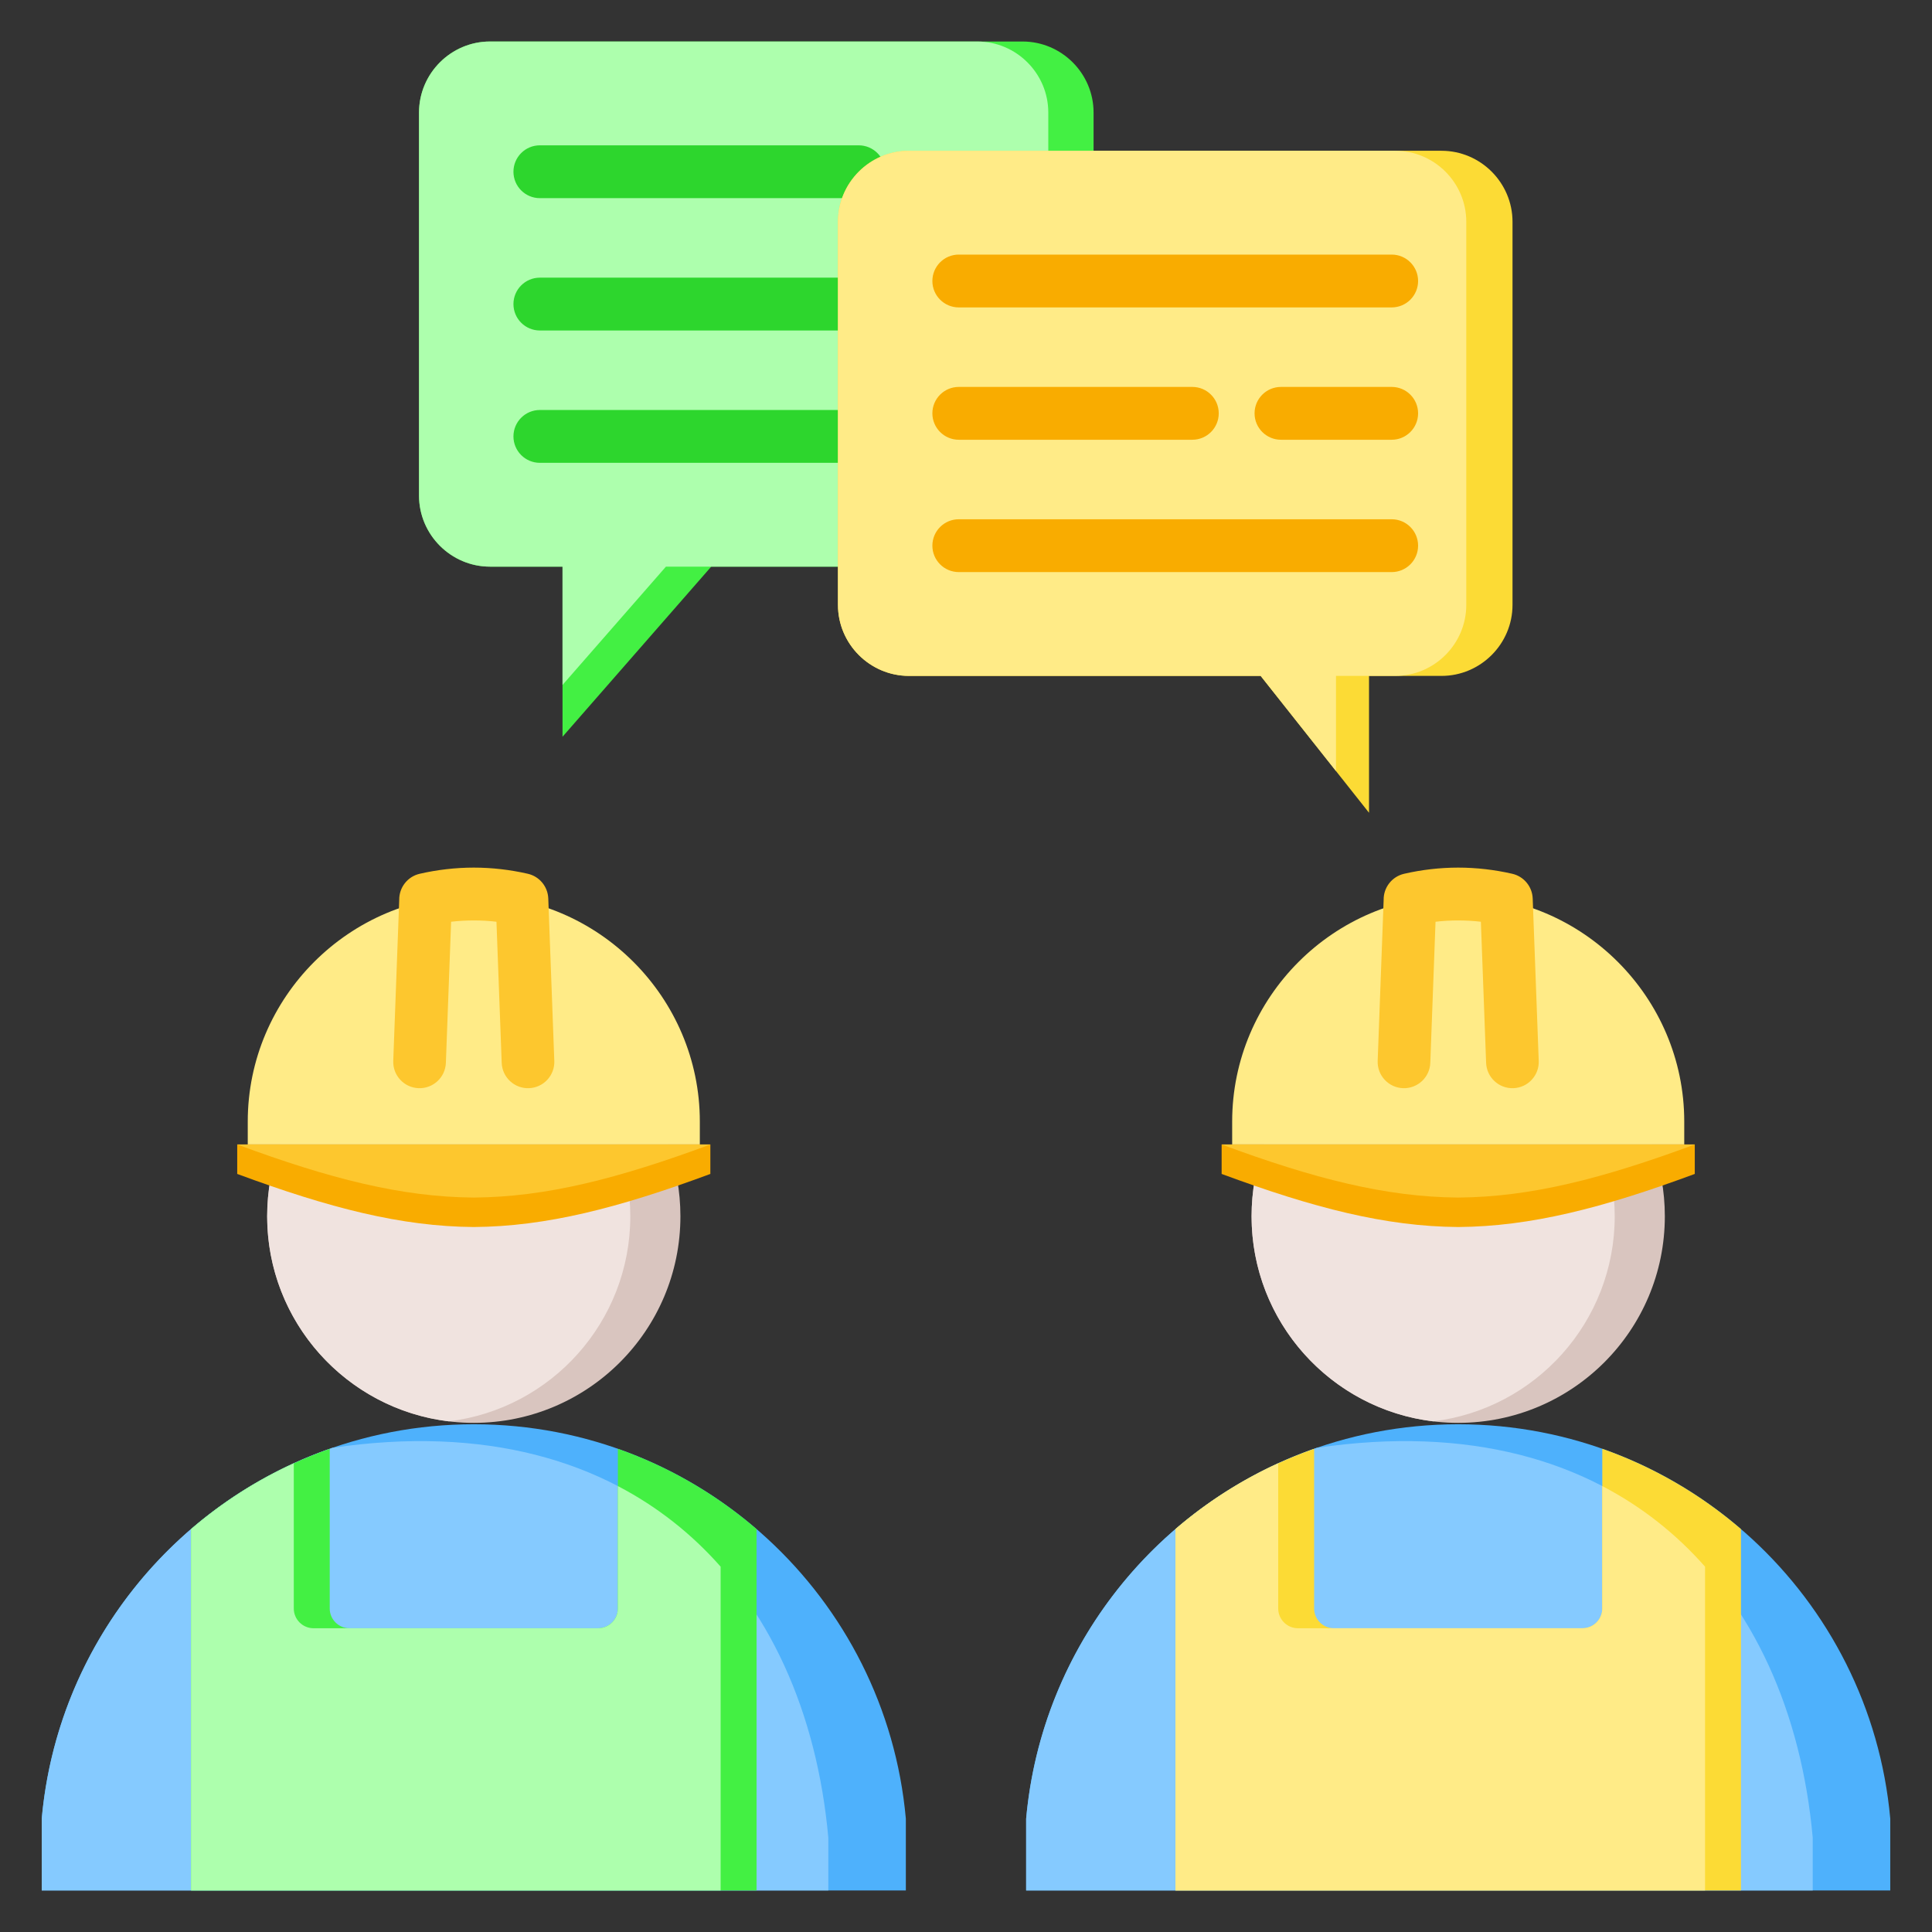 <?xml version="1.0" encoding="UTF-8"?>
<svg xmlns="http://www.w3.org/2000/svg" id="Layer_1" viewBox="0 0 512 512" data-name="Layer 1">
  <rect x="0" y="0" width="512" height="512" fill="#333333" stroke="none"/>
  <g fill-rule="evenodd">
    <path d="m386.44 377.443c59.978 0 109.22 45.927 114.5 104.53v19.027h-228.999v-19.027c5.28-58.603 54.522-104.53 114.499-104.53z" fill="#4eb1fc"></path>
    <path d="m480.392 501h-208.452v-19.027c4.124-45.77 35.065-83.808 76.992-98.272 80.762-11.944 125.513 37.282 131.46 103.284z" fill="#85caff"></path>
    <path d="m437.804 303.3c2.193 5.924 3.394 12.329 3.394 19.015 0 30.242-24.516 54.757-54.757 54.757s-54.758-24.515-54.758-54.757c0-6.686 1.2-13.091 3.394-19.015h102.728z" fill="#d9c5bf"></path>
    <path d="m379.8 376.671c-27.11-3.278-48.117-26.362-48.117-54.356 0-6.686 1.2-13.091 3.394-19.015h89.447c2.194 5.924 3.394 12.329 3.394 19.015 0 27.994-21.008 51.078-48.117 54.356z" fill="#f0e3df"></path>
    <path d="m446.342 303.3v-6.079c0-32.946-26.956-59.902-59.902-59.902-32.946 0-59.902 26.956-59.902 59.902v6.079h119.803z" fill="#ffeb87"></path>
    <path d="m323.746 311.106v-7.805h125.388v7.805c-24.408 9.032-43.466 13.928-62.694 14.067-19.229-.139-38.286-5.035-62.694-14.067z" fill="#f9ac00"></path>
    <path d="m323.746 303.3h125.389c-24.408 9.032-43.466 13.928-62.694 14.068-19.229-.14-38.286-5.036-62.694-14.068z" fill="#fdc72e"></path>
    <path d="m424.62 383.942c13.607 4.79 26.039 12.068 36.755 21.287v95.772h-149.871v-95.772c10.716-9.219 23.147-16.497 36.755-21.287v42.33c0 2.88 2.349 5.229 5.23 5.229h65.901c2.88 0 5.23-2.349 5.23-5.229v-42.329z" fill="#fcdb35"></path>
    <path d="m451.854 415.179v85.821h-140.348v-95.772c8.162-7.021 17.319-12.917 27.232-17.445v38.488c0 2.88 2.349 5.229 5.23 5.229h75.424c2.88 0 5.23-2.349 5.23-5.229v-32.45c10.534 5.495 19.618 12.729 27.233 21.359z" fill="#ffeb87"></path>
    <path d="m407.782 281.16c.136 3.851-2.876 7.083-6.727 7.219s-7.083-2.876-7.219-6.727l-1.387-37.38c-2.006-.233-3.988-.347-6.009-.347s-4.002.114-6.009.347l-1.387 37.38c-.136 3.851-3.368 6.862-7.219 6.727-3.851-.136-6.862-3.368-6.727-7.219l1.585-42.706c-.042-3.221 2.16-6.146 5.426-6.894 4.676-1.071 9.532-1.635 14.33-1.635s9.653.564 14.33 1.635c3.081.703 5.303 3.406 5.414 6.562l1.597 43.037z" fill="#fdc72e"></path>
    <path d="m129.865 11h141.127c10.349 0 18.817 8.468 18.817 18.817v101.533c0 10.349-8.468 18.817-18.817 18.817h-82.511l-39.407 45.082v-45.082h-19.209c-10.349 0-18.817-8.468-18.817-18.817v-101.533c0-10.35 8.468-18.817 18.817-18.817z" fill="#43f043"></path>
    <path d="m129.865 11h129.127c10.349 0 18.817 8.468 18.817 18.817v101.533c0 10.349-8.468 18.817-18.817 18.817h-82.511l-27.408 31.355v-31.355h-19.209c-10.349 0-18.817-8.468-18.817-18.817v-101.533c0-10.35 8.468-18.817 18.817-18.817z" fill="#adffad"></path>
    <path d="m143.069 52.513c-3.866 0-7-3.134-7-7s3.134-7 7-7h84.498c3.866 0 7 3.134 7 7s-3.134 7-7 7zm0 70.141c-3.866 0-7-3.134-7-7s3.134-7 7-7h79c3.866 0 7 3.134 7 7s-3.134 7-7 7zm0-35.07c-3.866 0-7-3.134-7-7s3.134-7 7-7h79c3.866 0 7 3.134 7 7s-3.134 7-7 7z" fill="#2dd62d"></path>
    <path d="m382.014 39.955h-141.128c-10.349 0-18.817 8.468-18.817 18.817v101.533c0 10.349 8.468 18.817 18.817 18.817h93.199l28.72 36.27v-36.27h19.209c10.349 0 18.817-8.468 18.817-18.817v-101.532c0-10.35-8.468-18.817-18.817-18.817z" fill="#fcdb35"></path>
    <path d="m369.764 39.955h-128.878c-10.349 0-18.817 8.468-18.817 18.817v101.533c0 10.349 8.468 18.817 18.817 18.817h93.199l19.97 25.22v-25.22h15.709c10.349 0 18.817-8.468 18.817-18.817v-101.532c0-10.35-8.468-18.817-18.817-18.817z" fill="#ffeb87"></path>
    <path d="m254.09 81.468c-3.866 0-7-3.134-7-7s3.134-7 7-7h114.72c3.866 0 7 3.134 7 7s-3.134 7-7 7zm0 70.141c-3.866 0-7-3.134-7-7s3.134-7 7-7h114.72c3.866 0 7 3.134 7 7s-3.134 7-7 7zm0-35.07c-3.866 0-7-3.134-7-7s3.134-7 7-7h61.89c3.866 0 7 3.134 7 7s-3.134 7-7 7zm85.382 0c-3.866 0-7-3.134-7-7s3.134-7 7-7h29.338c3.866 0 7 3.134 7 7s-3.134 7-7 7z" fill="#f9ac00"></path>
    <path d="m125.56 377.443c59.978 0 109.22 45.927 114.5 104.53v19.027h-229v-19.027c5.28-58.603 54.522-104.53 114.499-104.53z" fill="#4eb1fc"></path>
    <path d="m219.512 501h-208.452v-19.027c4.124-45.77 35.065-83.808 76.992-98.272 80.762-11.944 125.513 37.282 131.459 103.284v14.015z" fill="#85caff"></path>
    <path d="m176.924 303.3c2.194 5.924 3.394 12.329 3.394 19.015 0 30.242-24.516 54.757-54.757 54.757s-54.758-24.515-54.758-54.757c0-6.686 1.2-13.091 3.394-19.015h102.728z" fill="#d9c5bf"></path>
    <path d="m118.92 376.671c-27.11-3.278-48.117-26.362-48.117-54.356 0-6.686 1.2-13.091 3.394-19.015h89.447c2.194 5.924 3.394 12.329 3.394 19.015 0 27.994-21.008 51.078-48.117 54.356z" fill="#f0e3df"></path>
    <path d="m185.462 303.3v-6.079c0-32.946-26.956-59.902-59.902-59.902-32.946 0-59.902 26.956-59.902 59.902v6.079h119.803z" fill="#ffeb87"></path>
    <path d="m62.866 311.106v-7.805h125.388v7.805c-24.408 9.032-43.466 13.928-62.694 14.067-19.229-.139-38.286-5.035-62.694-14.067z" fill="#f9ac00"></path>
    <path d="m62.866 303.3h125.389c-24.408 9.032-43.466 13.928-62.695 14.068-19.229-.14-38.286-5.036-62.694-14.068z" fill="#fdc72e"></path>
    <path d="m163.74 383.942c13.607 4.79 26.039 12.068 36.755 21.287v95.772h-149.87v-95.772c10.716-9.219 23.147-16.497 36.755-21.287v42.33c0 2.88 2.349 5.229 5.23 5.229h65.901c2.88 0 5.23-2.349 5.23-5.229v-42.329z" fill="#43f043"></path>
    <path d="m190.973 415.179v85.821h-140.348v-95.772c8.161-7.021 17.319-12.917 27.232-17.445v38.488c0 2.88 2.349 5.229 5.23 5.229h75.424c2.88 0 5.23-2.349 5.23-5.229v-32.45c10.534 5.495 19.619 12.729 27.233 21.359z" fill="#adffad"></path>
    <path d="m146.901 281.16c.136 3.851-2.876 7.083-6.727 7.219s-7.083-2.876-7.219-6.727l-1.387-37.38c-2.006-.233-3.988-.347-6.009-.347s-4.002.114-6.009.347l-1.387 37.38c-.136 3.851-3.368 6.862-7.219 6.727-3.851-.136-6.862-3.368-6.727-7.219l1.585-42.706c-.042-3.221 2.16-6.146 5.426-6.894 4.676-1.071 9.531-1.635 14.33-1.635s9.653.564 14.33 1.635c3.081.703 5.303 3.406 5.414 6.562l1.597 43.037z" fill="#fdc72e"></path>
  </g>
</svg>
